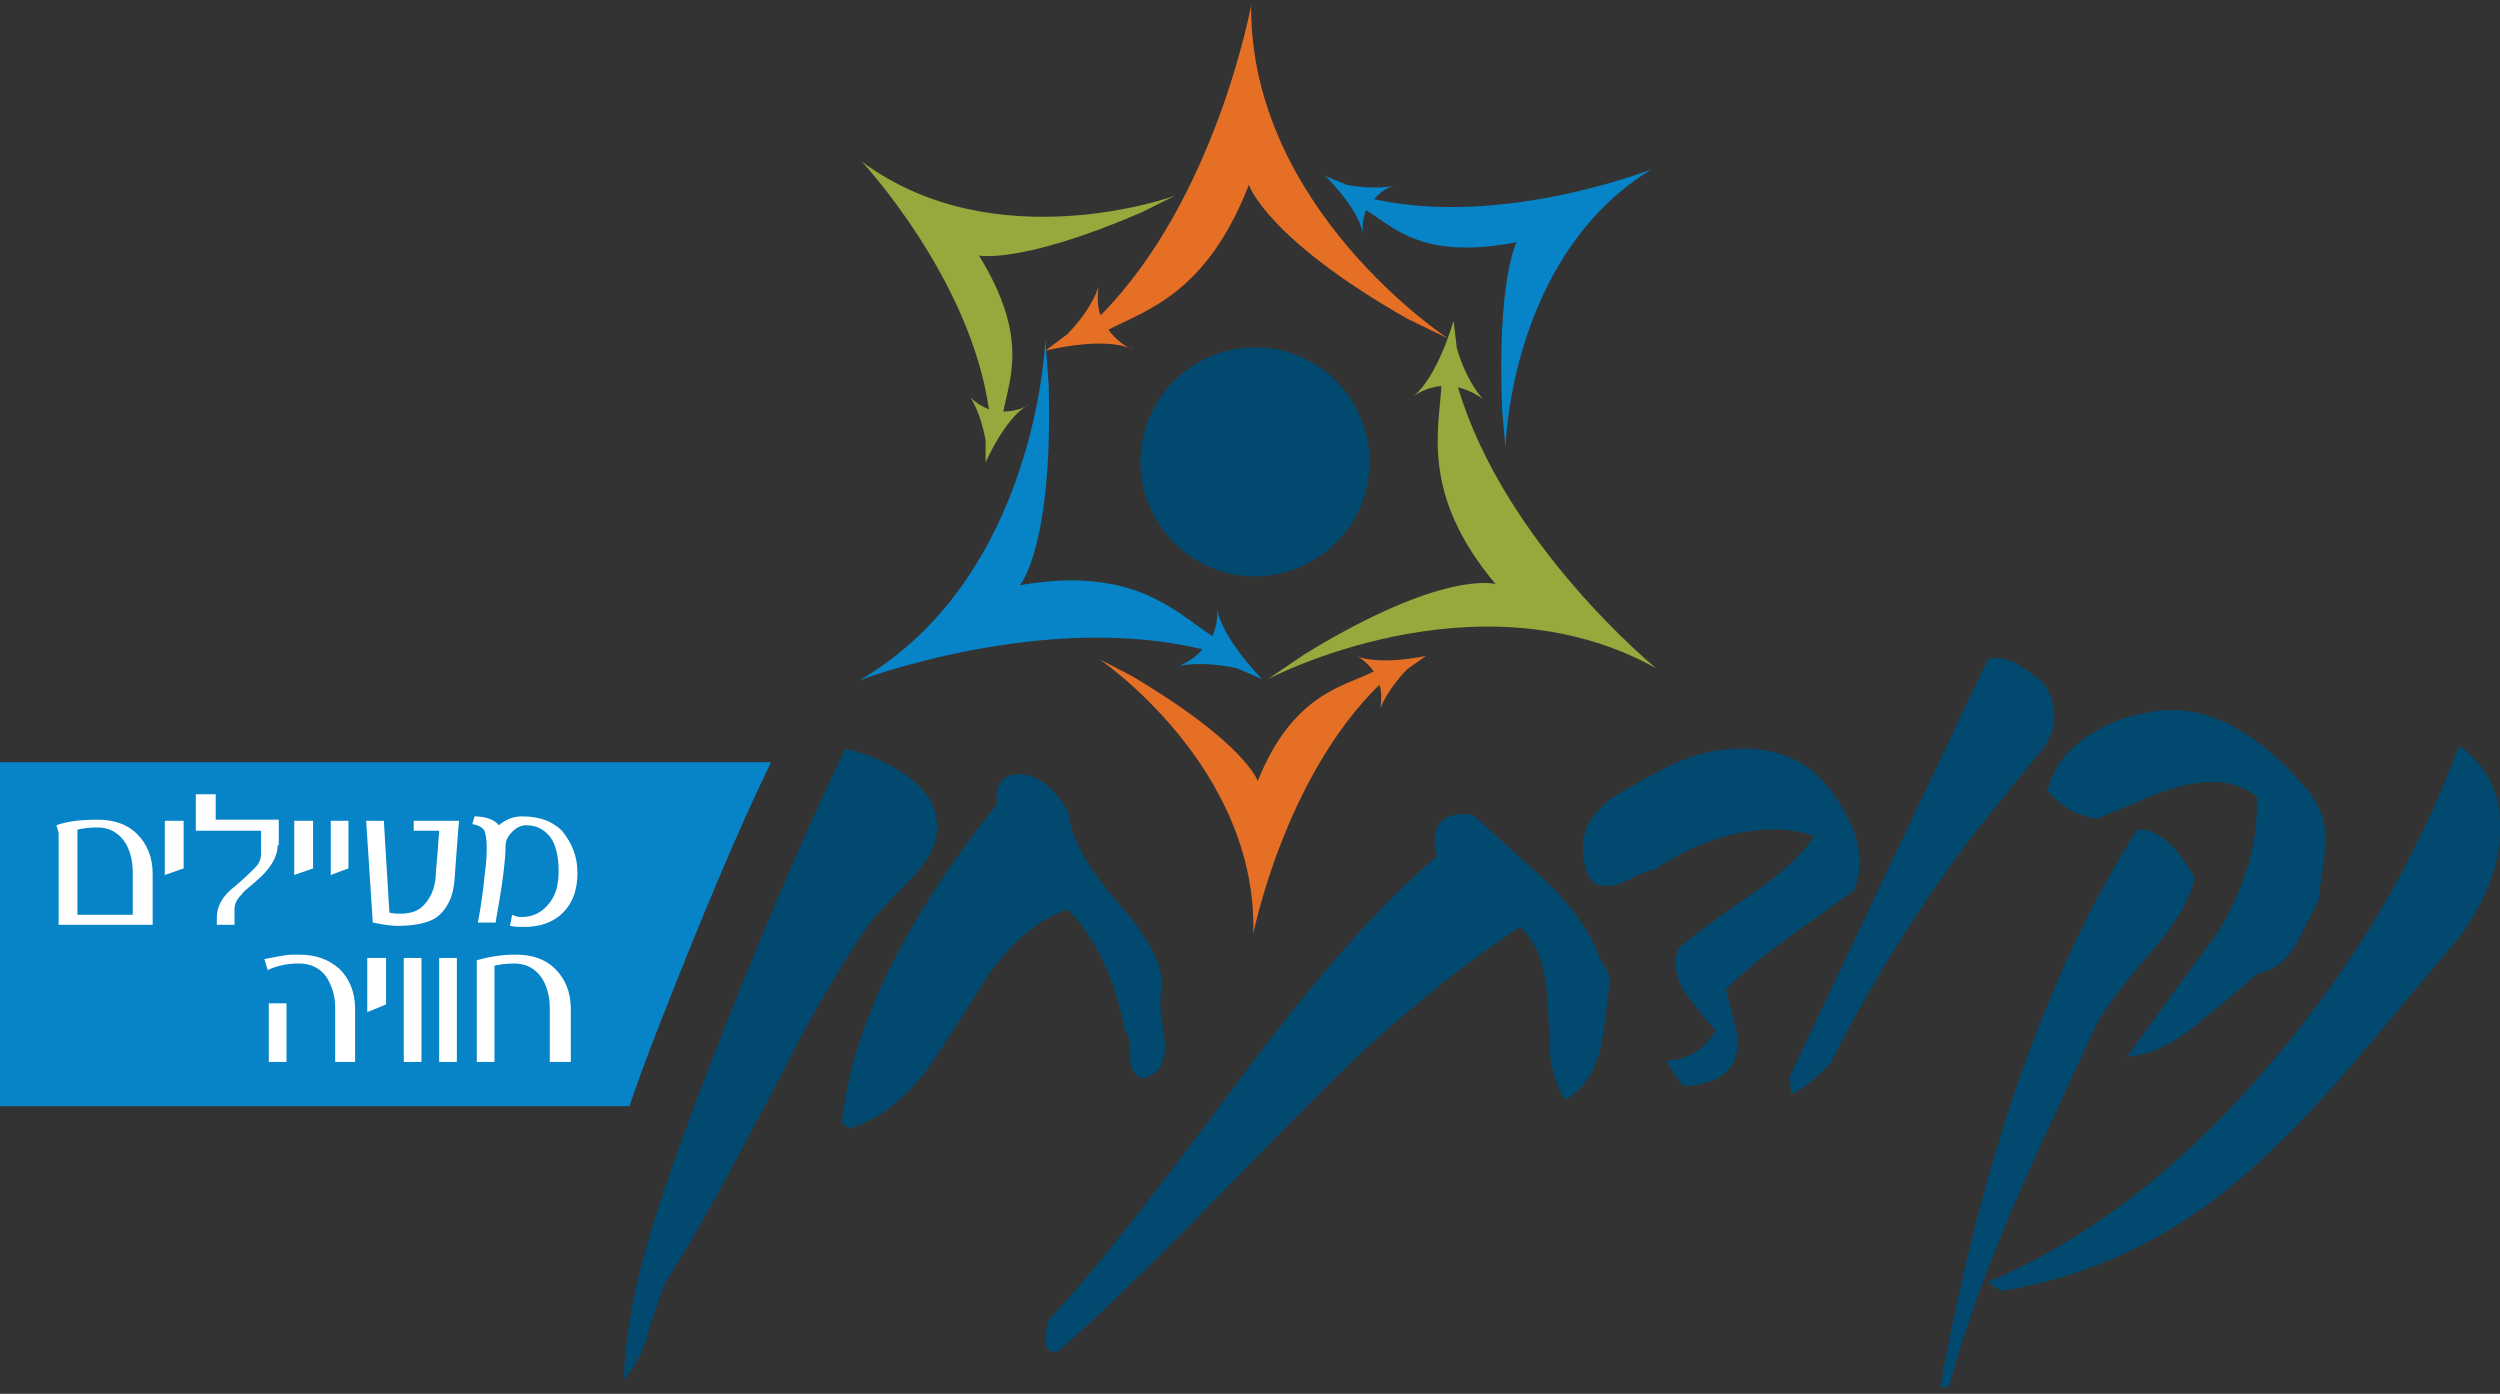 <?xml version="1.0" encoding="utf-8"?>
<!-- Generator: Adobe Illustrator 18.1.0, SVG Export Plug-In . SVG Version: 6.00 Build 0)  -->
<svg version="1.1" id="Layer_1" xmlns="http://www.w3.org/2000/svg" xmlns:xlink="http://www.w3.org/1999/xlink" x="0px" y="0px"
	 width="226px" height="126px" viewBox="-1125 2772.3 226 126" enable-background="new -1125 2772.3 226 126" xml:space="preserve">
<rect x="-1125" y="2772.3" width="226" height="126" fill="#333333" stroke="none"/>
<g>
	<path fill="#01496F" d="M-926.6,2851.6c-0.3,1.8-1.6,4-3.8,6.6c-2.7,3.1-4.3,5.3-4.9,6.4c-0.4,0.7-2,4.2-4.9,10.5
		c-4.4,9.5-7.2,17.1-8.6,22.6l-0.8,0c3.8-20.9,9.7-37.7,17.8-50.4l0.3,0C-930,2847.3-928.3,2848.7-926.6,2851.6 M-914.8,2847.7
		c0,0.8,0,1.8-0.2,3c-0.2,1.5-0.4,2.5-0.4,3c-0.7,1.4-1.4,2.7-2.1,4.1c-1,1.5-2.1,2.3-3.4,2.5c-1.8,1.6-3.7,3.1-5.5,4.6
		c-2.2,1.8-4.3,2.8-6.3,2.9c2.6-3.6,5.2-7.2,7.9-10.8c2.7-4.2,4-8.5,3.8-12.7c-1.3-1-2.8-1.4-4.6-1.3c-1.4,0.1-3.1,0.5-5,1.3
		c-3,1.3-4.6,1.9-4.8,2c-1.7-0.2-3.2-1-4.5-2.5c0.5-2.2,1.9-4,4.2-5.3c1.9-1.2,4.1-1.8,6.5-2c4.3-0.2,8.5,2.2,12.8,7.2
		C-915.4,2845-914.8,2846.3-914.8,2847.7"/>
	<path fill="#01496F" d="M-1040.3,2846.7c0.1,1.6-0.6,3.2-2.1,4.8c-1.3,1.3-2.5,2.6-3.8,4c-1.9,2.7-4.1,6.3-6.5,10.7
		c-1.9,3.8-3.9,7.5-5.9,11.2c-0.8,1.6-2.2,4-4,7.2c-0.5,0.8-1.2,1.9-2.2,3.6c-0.3,0.5-0.8,2-1.6,4.6c-0.5,1.8-1.3,3.2-2.2,4.2
		c0.1-4.1,1-8.7,2.6-13.9c0.9-2.9,2.4-7.3,4.7-13.3c4.5-11.6,8.7-21.5,12.7-29.8c1.9,0.4,3.5,1.1,5.1,2.1
		C-1041.4,2843.5-1040.4,2845-1040.3,2846.7"/>
	<path fill="#01496F" d="M-1019.9,2861.4c-0.2,0.5-0.2,1.2-0.2,2c0,0.4,0.1,0.9,0.2,1.6c0.1,0.7,0.2,1.2,0.2,1.6
		c0.1,1.8-0.6,2.9-2.1,3.2c-0.5-0.2-0.8-0.6-1-1.3c0,0,0-0.6-0.1-1.7c0-0.6-0.1-1-0.4-1.3c-0.9-4.7-2.6-8.4-5.2-11
		c-2.6,0.9-5,2.9-7.2,6c-1.7,2.7-3.4,5.4-5.2,8.1c-2.2,3-4.6,4.9-7.3,5.7l-0.7-0.5c0.9-8.6,5.6-18.2,14-28.8l0-0.2
		c-0.1-1.6,0.5-2.4,1.7-2.5c1.9-0.1,3.5,1.1,4.8,3.5c0.2,2.2,1.6,4.7,4.1,7.7C-1021.4,2856.7-1020,2859.2-1019.9,2861.4"/>
	<path fill="#01496F" d="M-979.5,2860.9c0,0.2-0.1,1.2-0.3,2.9c-0.3,2.1-0.5,3.6-0.9,4.5c-0.6,1.6-1.5,2.7-2.8,3.4
		c-0.7-1-1.2-2.4-1.4-4.3c0.1,1,0-0.5-0.2-4.7c-0.2-3.1-1-5.3-2.5-6.6c-4.6,3-9.5,6.9-14.7,11.7c-2.3,2.2-6.8,6.7-13.4,13.5
		c-5.6,5.7-10.1,10.1-13.7,13.2l-0.2,0c-0.6,0-0.9-0.3-0.9-1c0-0.5,0.1-1.2,0.3-1.9c3.4-3.5,9.1-10.7,17.1-21.5
		c6.9-9.3,12.9-16.1,18-20.4c-0.1-0.4-0.2-0.8-0.2-1.1c-0.1-1.7,0.7-2.6,2.4-2.7c0.3,0,0.7,0,1.1,0.1c2.2,2,4.3,3.9,6.5,5.9
		c2.6,2.5,4.2,4.9,5,7.2C-979.7,2859.9-979.5,2860.5-979.5,2860.9"/>
	<path fill="#01496F" d="M-956.9,2850c0,1-0.1,1.9-0.5,2.8c-2,1.4-4,2.9-6,4.3c-2.3,1.7-4.2,3.2-5.6,4.7c0.7,2.6,1.1,4,1.1,4.4
		c0.1,2.7-1.5,4.1-4.9,4.3c-0.5-0.6-1-1.3-1.6-2.3c2-0.1,3.4-1,4.5-2.7c-0.8-0.9-1.5-1.8-2.2-2.7c-0.9-1.1-1.4-2.2-1.4-3.2
		c0-0.5,0-1,0.2-1.5c0.9-0.9,3.1-2.5,6.4-4.8c2.8-1.9,4.8-3.7,5.9-5.4c-1.3-0.5-2.9-0.7-4.5-0.6c-3.3,0.2-6.6,1.4-9.9,3.6
		c-0.5,0.1-1.2,0.3-2.1,0.8c-1,0.5-1.7,0.7-2.2,0.7c-1.4,0.1-2.1-1-2.2-3.3c-0.1-1.7,0.7-3.1,2.4-4.5c0.2-0.2,1.7-1.1,4.5-2.6
		c2.2-1.2,4.4-1.9,6.7-2c4.7-0.3,8,1.7,10.1,5.8C-957.4,2847.2-956.9,2848.7-956.9,2850"/>
	<path fill="#01496F" d="M-939.3,2836.8c0.1,1.1-0.3,2.3-1.2,3.4c-1.4,1.7-3.5,4.3-6.3,7.8c-5.1,6.8-9.3,13.6-12.7,20.4
		c-0.5,0.5-1.1,1.1-1.7,1.6c-0.7,0.6-1.3,1-1.9,1.2l-0.1-1.6c4-8.4,9.9-20.9,17.9-37.7c0.2-0.1,0.3-0.1,0.5-0.1
		c0.8,0,1.6,0.1,2.3,0.6c0.1,0,0.7,0.5,2,1.4C-939.7,2834.7-939.4,2835.7-939.3,2836.8"/>
	<path fill="#01496F" d="M-899,2846.5c0.2,3.3-1,6.8-3.6,10.4c-2.4,2.9-4.8,5.7-7.2,8.6c-5.6,6.8-10.6,11.9-15.1,15.3
		c-5.9,4.4-12.3,7.1-19.2,8.2c-0.3-0.2-0.7-0.4-1.2-0.8c9.2-3.9,17.7-10.5,25.6-19.8c7.4-8.7,13.1-18.2,17-28.7
		C-900.3,2841.5-899.1,2843.7-899,2846.5"/>
	<path fill="#01496F" d="M-1021.9,2814.2c-0.1-5.7,4.5-10.4,10.2-10.5c5.7-0.1,10.4,4.5,10.5,10.2c0.1,5.7-4.5,10.4-10.2,10.5
		S-1021.8,2819.9-1021.9,2814.2"/>
	<path fill="#E57025" d="M-994.1,2802.9l-3.7-1.8c-12.8-7.3-14.3-12.1-14.3-12.1c-3.8,9.8-9.2,11.3-12.7,13.1c0.7,1,1.7,1.6,2,1.7
		c0,0,0.1,0,0.1,0.1c0,0-0.1,0-0.1-0.1c-2.6-1.1-7.7,0.2-7.7,0.2l2-1.5c2.4-2.5,2.8-4.3,2.8-4.3c-0.1,1-0.1,1.9,0.2,2.6
		c10.4-10.5,13.6-28,13.6-28C-1012,2791.2-994.1,2802.9-994.1,2802.9"/>
	<path fill="#0684C7" d="M-1030.5,2803l0.3,4.1c0.4,14.7-2.6,18.1-2.6,18.1c10.4-1.8,14.1,2.5,17.4,4.6c0.5-1.1,0.5-2.2,0.4-2.6
		c0-0.1,0-0.1,0-0.2c0,0,0,0.1,0,0.2c0.4,2.8,4.1,6.5,4.1,6.5l-2.3-1c-3.4-0.7-5.2-0.2-5.2-0.2c0.9-0.4,1.6-0.9,2.1-1.5
		c-14.4-3.5-31,2.8-31,2.8C-1031.2,2824.4-1030.5,2803-1030.5,2803"/>
	<path fill="#95A93C" d="M-1010.4,2833.7l3.4-2.3c12.6-7.7,17.2-6.3,17.2-6.3c-6.8-8.1-5.1-14-4.9-17.9c-1.3,0.1-2.2,0.7-2.5,0.9
		c0,0-0.1,0.1-0.1,0.1c0,0,0,0,0.1-0.1c2.2-1.8,3.6-6.8,3.6-6.8l0.3,2.5c1,3.3,2.4,4.6,2.4,4.6c-0.8-0.6-1.6-0.9-2.3-1.1
		c4.2,14.2,17.9,25.4,17.9,25.4C-991.5,2823.7-1010.4,2833.7-1010.4,2833.7"/>
	<path fill="#95A93C" d="M-1018.8,2790l-3,1.5c-10.9,4.7-14.7,3.9-14.7,3.9c4.5,7.3,2.8,11,2.2,14.1c1,0,1.8-0.3,2.1-0.5
		c0,0,0.1,0,0.1-0.1c0,0,0,0-0.1,0.1c-2,1.2-3.7,5.1-3.7,5.1l0-2c-0.5-2.7-1.4-3.9-1.4-3.9c0.6,0.6,1.2,0.9,1.7,1.1
		c-1.7-11.9-11.5-22.4-11.5-22.4C-1035,2795.9-1018.8,2790-1018.8,2790"/>
	<path fill="#E57025" d="M-1025.6,2831.9l2.9,1.5c10.3,6.1,11.4,9.5,11.4,9.5c3.2-7.9,7.7-8.5,10.5-9.9c-0.6-0.8-1.3-1.3-1.6-1.4
		c0,0-0.1,0-0.1-0.1c0,0,0,0,0.1,0.1c2.1,0.9,6.3,0,6.3,0l-1.7,1.2c-1.9,2-2.4,3.5-2.4,3.5c0.1-0.8,0.1-1.5-0.1-2.1
		c-8.6,8.4-11.4,22.5-11.4,22.5C-1011.3,2841.6-1025.6,2831.9-1025.6,2831.9"/>
	<path fill="#0684C7" d="M-988.9,2812.8l-0.3-3.3c-0.5-11.9,1.3-15.3,1.3-15.3c-8.4,1.6-10.9-1.2-13.6-2.9c-0.4,0.9-0.3,1.8-0.3,2.1
		c0,0,0,0.1,0,0.1c0,0,0,0,0-0.1c-0.4-2.3-3.4-5.2-3.4-5.2l1.9,0.8c2.7,0.5,4.2,0.1,4.2,0.1c-0.8,0.3-1.3,0.8-1.7,1.2
		c11.7,2.6,25.1-2.7,25.1-2.7C-988.6,2795.5-988.9,2812.8-988.9,2812.8"/>
	<path fill="#0684C7" d="M-1125.1,2841.2h69.8c-3.1,6.4-6.3,14.1-9.8,23c-1.3,3.3-2.3,6-3,8.1h-57.1V2841.2z"/>
	<path fill="#FFFFFF" d="M-1099.1,2868.3h-1.6v-5.3h1.6V2868.3z M-1092.9,2868.3h-1.8v-4.9c0-1.1-0.3-2-0.8-2.8
		c-0.6-0.8-1.4-1.2-2.5-1.2c-1,0-2,0.2-2.8,0.6l-0.3-1c1.1-0.2,1.9-0.4,2.6-0.4h0.5c1.5,0,2.7,0.4,3.7,1.3c0.9,0.9,1.4,2.1,1.4,3.6
		V2868.3z"/>
	<polygon fill="#FFFFFF" points="-1090.1,2863.1 -1091.8,2863.8 -1091.8,2858.9 -1090.1,2858.9 	"/>
	<rect x="-1088.5" y="2858.9" fill="#FFFFFF" width="1.6" height="9.4"/>
	<rect x="-1085.3" y="2858.9" fill="#FFFFFF" width="1.6" height="9.4"/>
	<path fill="#FFFFFF" d="M-1073.5,2868.3h-1.8v-4.9c0-1.1-0.3-2.1-0.8-2.8c-0.6-0.8-1.4-1.2-2.4-1.2c-0.8,0-1.4,0.1-1.8,0.2v8.7
		h-1.6v-9.2c1.1-0.3,2.2-0.5,3.5-0.5c1.5,0,2.7,0.4,3.6,1.3c0.9,0.9,1.4,2.1,1.4,3.6V2868.3z"/>
	<path fill="#FFFFFF" d="M-1113,2855v-3.9c0-1.1-0.3-2.1-0.8-2.8c-0.6-0.8-1.4-1.2-2.4-1.2c-0.8,0-1.4,0.1-1.8,0.2v7.7H-1113z
		 M-1111.2,2855.9h-8.5v-8.3l-0.2-0.7c1.1-0.4,2.4-0.5,3.7-0.5c1.5,0,2.7,0.4,3.6,1.3c0.9,0.9,1.4,2.1,1.4,3.6V2855.9z"/>
	<polygon fill="#FFFFFF" points="-1108.4,2850.8 -1110.1,2851.4 -1110.1,2846.5 -1108.4,2846.5 	"/>
	<path fill="#FFFFFF" d="M-1099.9,2848.7c0,1.1-0.7,2.2-2,3.3c-0.7,0.6-1.2,1-1.2,1.1c-0.5,0.5-0.7,0.9-0.7,1.4v1.4h-1.6v-0.6
		c0-1,0.4-1.8,1.3-2.6c0.5-0.4,1.2-1,2.1-1.9c0.4-0.4,0.6-0.8,0.6-1.3v-2.1h-5.9v-3.3h1.8v2.3h5.7V2848.7z"/>
	<polygon fill="#FFFFFF" points="-1096.7,2850.8 -1098.4,2851.4 -1098.4,2846.5 -1096.7,2846.5 	"/>
	<polygon fill="#FFFFFF" points="-1093.5,2850.8 -1095.1,2851.4 -1095.1,2846.5 -1093.5,2846.5 	"/>
	<path fill="#FFFFFF" d="M-1083.5,2846.5c-0.1,0.9-0.2,2.6-0.4,5.2c-0.1,1.7-0.7,2.8-1.6,3.5c-0.7,0.5-1.9,0.8-3.6,0.8
		c-0.5,0-1.2-0.1-2.2-0.3l-0.6-9.2h1.6l0.5,8.3c0.4,0.1,0.8,0.1,1,0.1c1,0,1.8-0.3,2.3-1c0.6-0.7,0.9-1.7,0.9-2.7
		c0.1-1.1,0.2-2.3,0.3-3.8h-2.3v-0.9H-1083.5z"/>
	<path fill="#FFFFFF" d="M-1072.8,2851.2c0,1.5-0.4,2.7-1.3,3.6c-0.9,0.9-2.1,1.3-3.6,1.3c-0.3,0-0.7,0-1.2-0.1l0.2-1
		c0.4,0.2,0.7,0.2,0.8,0.2c1.1,0,1.9-0.4,2.6-1.3c0.6-0.8,0.8-1.7,0.8-2.9c0-1.1-0.2-2.1-0.6-2.8c-0.5-0.8-1.3-1.3-2.3-1.3
		c-0.5,0-0.9,0.2-1.3,0.6c-0.4,0.4-0.6,0.8-0.6,1.3c0,1.3-0.3,3.6-0.9,6.9h-1.6c0.3-1.6,0.5-3,0.6-4.2c0.2-1.3,0.2-2.2,0.2-2.7
		c0-0.6-0.1-1.1-0.2-1.4c-0.2-0.3-0.5-0.5-1.1-0.6l0.2-0.7c1,0,1.8,0.3,2.2,0.8c0.7-0.6,1.4-0.8,2.1-0.8c1.5,0,2.7,0.4,3.6,1.3
		C-1073.3,2848.5-1072.8,2849.7-1072.8,2851.2"/>
</g>
</svg>
